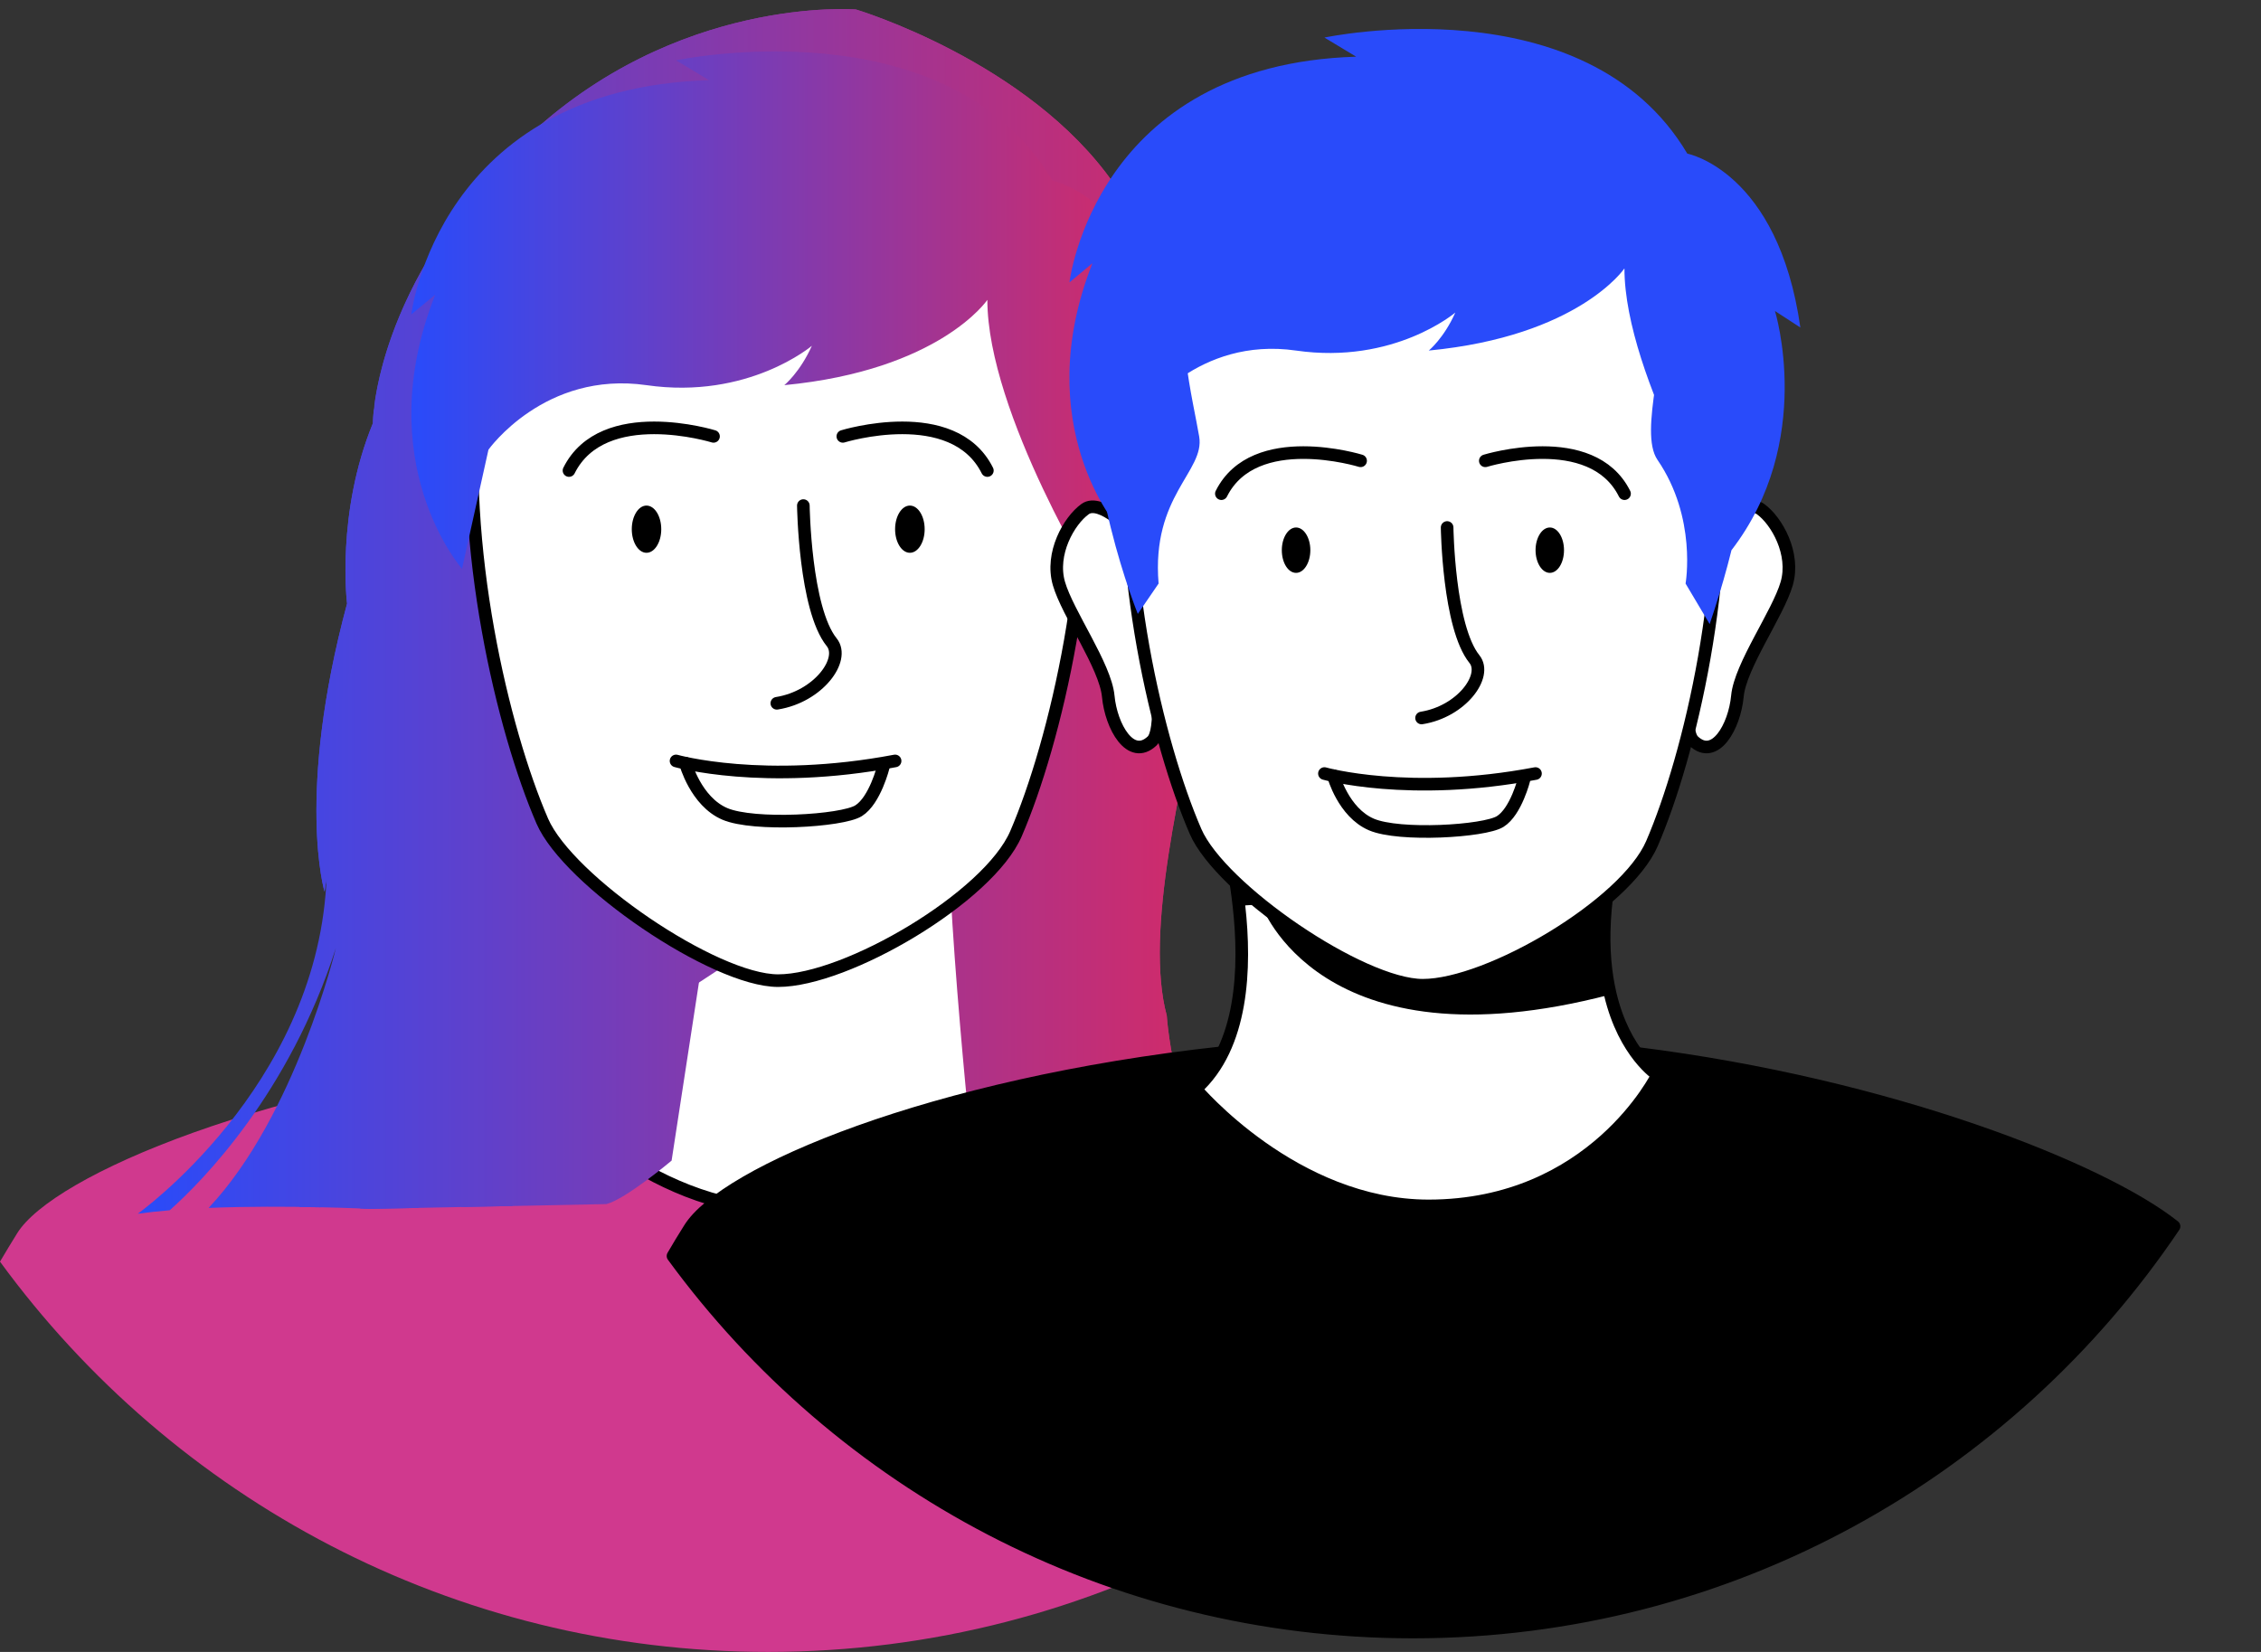 <svg width="26" height="19" viewBox="0 0 26 19" fill="none" xmlns="http://www.w3.org/2000/svg">
<rect x="0" y="0" width="26" height="19" fill="#333333" stroke="none"/>
<path d="M17.914 14.157C15.95 17.078 12.614 19 8.832 19C5.204 19 1.988 17.233 0 14.511C0.064 14.403 0.129 14.294 0.196 14.187C0.605 13.52 3.068 12.463 6.56 12.084C7.307 12.001 8.101 11.95 8.932 11.942C9.81 11.932 10.674 11.989 11.5 12.092C14.53 12.47 17.055 13.475 17.914 14.157Z" fill="#D0398E"/>
<path d="M11.751 12.35C11.751 12.35 10.985 13.912 9.02 13.914C7.411 13.914 6.238 12.518 6.238 12.518C6.804 12.01 6.838 11.07 6.755 10.331C6.689 9.727 6.544 9.257 6.544 9.257H11.356C11.063 10.219 11.074 10.91 11.188 11.39C11.355 12.097 11.751 12.35 11.751 12.35Z" fill="white" stroke="black" stroke-width="0.145" stroke-miterlimit="10" stroke-linecap="round" stroke-linejoin="round"/>
<path d="M12.402 5.879C12.402 5.879 12.79 5.458 12.98 5.596C13.171 5.735 13.395 6.127 13.291 6.485C13.188 6.842 12.738 7.466 12.703 7.829C12.668 8.193 12.435 8.604 12.18 8.364C11.924 8.123 12.402 5.879 12.402 5.879Z" fill="white" stroke="black" stroke-width="0.145" stroke-miterlimit="10" stroke-linecap="round" stroke-linejoin="round"/>
<path d="M5.495 5.879C5.495 5.879 5.107 5.458 4.917 5.596C4.726 5.735 4.502 6.127 4.605 6.485C4.709 6.842 5.159 7.466 5.194 7.829C5.228 8.193 5.462 8.604 5.717 8.364C5.973 8.123 5.495 5.879 5.495 5.879Z" fill="white" stroke="black" stroke-width="0.145" stroke-miterlimit="10" stroke-linecap="round" stroke-linejoin="round"/>
<path d="M7.611 8.21C7.584 8.016 5.973 5.627 5.973 5.627C5.973 5.627 5.028 5.238 4.278 6.599C3.528 7.96 3.751 10.182 3.751 10.182C3.612 12.516 1.584 13.96 1.584 13.96C1.699 13.944 1.823 13.931 1.952 13.92C2.326 13.587 3.326 12.577 3.862 10.905C3.862 10.905 3.399 12.832 2.399 13.893C3.297 13.857 4.251 13.904 4.251 13.904L6.973 13.849C7.195 13.793 7.723 13.349 7.723 13.349L8.111 10.821C8.111 10.821 7.639 8.405 7.611 8.21Z" fill="url(#paint0_linear_1410_76)"/>
<path d="M5.917 11.71C5.88 12.139 5.529 13.22 5.303 13.883L5.895 13.871C6.016 12.869 5.917 11.71 5.917 11.71ZM4.306 9.516C4.306 9.516 4.25 11.293 3.5 13.377C3.5 13.377 4.445 11.238 4.528 9.96L4.306 9.516ZM5.806 10.655C5.584 11.655 4.75 13.182 4.75 13.182C4.75 13.182 5.667 10.627 5.667 10.46C5.667 10.293 5.028 8.655 5.028 8.655C4.802 10.848 3.803 13.114 3.439 13.882C3.526 13.883 3.609 13.884 3.685 13.886C4.008 13.125 4.506 11.903 4.723 11.127C4.723 11.127 4.442 12.829 4.142 13.9C4.211 13.902 4.25 13.905 4.25 13.905L4.816 13.893C5.426 13.048 5.683 11.908 5.778 11.599C5.889 11.238 5.806 10.655 5.806 10.655Z" fill="url(#paint1_linear_1410_76)"/>
<path d="M5.213 6.831C5.213 6.831 4.473 8.534 5.269 10.886C5.269 10.886 4.639 9.905 4.436 8.794C4.232 7.683 4.38 6.553 4.38 6.553C4.38 6.553 3.602 8.534 3.769 9.997L3.732 10.256C3.732 10.256 3.399 9.145 3.991 6.942C3.991 6.942 3.862 5.905 4.288 4.868C4.288 4.868 4.288 3.275 6.028 1.609C7.769 -0.058 9.843 0.109 9.843 0.109C9.843 0.109 11.824 0.701 12.806 2.109C13.787 3.516 13.972 4.646 13.972 4.646C13.972 4.646 14.139 6.294 13.861 7.664C13.583 9.034 13.158 10.719 13.417 11.682C13.417 11.682 13.509 13.182 14.38 14.145C14.38 14.145 13.435 13.904 12.584 13.923C11.732 13.941 11.211 13.57 11.211 13.57C11.211 13.57 10.851 10.278 10.906 9C10.906 9 9.916 9.118 10.175 9.914L9.688 10.219L7.88 11.404L7.139 8.83L6.324 7.219L5.213 6.831Z" fill="url(#paint2_linear_1410_76)"/>
<path d="M6.321 3.862C6.321 3.863 6.32 3.863 6.32 3.864C6.32 3.863 6.321 3.863 6.322 3.863C6.329 3.856 6.328 3.855 6.321 3.862ZM7.069 1.016C6.909 1.135 6.76 1.262 6.621 1.405C6.504 1.524 6.224 1.707 6.176 1.867C6.158 1.924 6.208 2 6.195 2.072C6.181 2.142 6.138 2.213 6.098 2.275C6 2.428 5.862 2.543 5.769 2.701C5.696 2.827 5.634 3.01 5.691 3.15C5.746 3.288 5.9 3.358 5.917 3.516C5.954 3.849 5.619 4.23 5.551 4.553C5.515 4.722 5.535 4.789 5.644 4.919C5.769 5.067 5.777 5.094 5.716 5.288C5.868 5.033 5.986 4.765 6.107 4.497C6.196 4.299 6.153 4.028 6.32 3.864C6.315 3.865 6.311 3.867 6.307 3.868C6.251 3.819 6.049 3.976 5.958 3.827C5.874 3.69 6.051 3.414 6.098 3.293C6.174 3.095 6.17 3.047 6.043 2.891C5.978 2.811 5.942 2.862 5.935 2.739C5.928 2.622 6.069 2.498 6.135 2.419C6.264 2.266 6.434 2.107 6.491 1.924C6.539 1.77 6.543 1.71 6.676 1.564C6.977 1.235 7.338 0.896 7.713 0.664L8.084 0.516C7.689 0.608 7.388 0.78 7.069 1.016ZM12.732 2.701C12.774 2.898 12.78 3.042 12.88 3.224C12.981 3.407 13.076 3.515 12.977 3.72C12.899 3.882 12.751 3.914 12.713 4.094C12.67 4.303 12.776 4.528 12.732 4.738C12.681 4.983 12.541 4.882 12.403 4.983C12.283 5.07 12.275 5.25 12.265 5.385C12.242 5.36 12.187 5.338 12.165 5.314C12.179 5.379 12.179 5.448 12.176 5.516L12.047 5.127C12.121 5.46 12.158 7.053 12.158 6.997C12.158 6.942 12.287 6.46 12.287 6.46C12.324 6.22 12.639 5.683 12.843 5.497C13.047 5.312 13.102 4.627 13.047 4.257C12.991 3.886 13.195 3.812 13.139 3.479C13.084 3.146 12.843 2.461 12.547 2.109C12.251 1.757 11.751 1.238 11.751 1.238C11.913 1.403 12.044 1.606 12.162 1.808C12.338 2.109 12.658 2.349 12.732 2.701ZM11.031 0.686C11.138 0.839 11.213 0.891 11.051 1.04C10.962 1.122 10.806 1.181 10.696 1.202C10.377 1.264 10.081 1.124 9.769 1.109C9.478 1.094 9.133 1.164 8.862 1.077C8.724 1.032 8.613 0.949 8.514 0.845C8.476 0.804 8.451 0.763 8.412 0.725C8.386 0.699 8.411 0.667 8.386 0.64C8.354 0.607 8.295 0.651 8.268 0.628C8.263 0.627 8.258 0.626 8.253 0.624C8.267 0.596 8.262 0.568 8.285 0.538C8.184 0.56 7.978 0.644 7.936 0.738L8.158 0.683C8.119 0.748 8.057 0.817 8.068 0.902C8.373 0.899 8.562 1.164 8.843 1.253C9.209 1.368 9.641 1.204 10.024 1.22C10.312 1.231 10.761 1.504 10.986 1.29C11.095 1.187 11.046 1.117 11.232 1.142C11.343 1.156 11.488 1.25 11.528 1.315C11.524 1.052 11.271 0.768 11.031 0.686ZM4.843 6.27C4.647 6.121 4.586 5.875 4.584 5.627C4.582 5.485 4.638 5.344 4.64 5.206C4.642 5.12 4.589 5.052 4.583 5.013C4.558 4.857 4.626 4.713 4.64 4.553L4.825 4.09C4.72 4.296 4.539 4.433 4.46 4.664C4.396 4.851 4.342 5.069 4.342 5.27C4.382 5.101 4.453 5.177 4.492 5.257C4.526 5.328 4.506 5.434 4.51 5.516C4.519 5.703 4.54 5.872 4.585 6.053C4.672 6.408 4.983 6.603 4.954 6.992C4.98 6.84 5.069 6.654 5.169 6.537C5.14 6.57 5.101 6.571 5.069 6.588C5.024 6.395 4.984 6.378 4.843 6.27ZM13.533 7.594C13.413 7.757 13.315 8.077 13.139 8.178C13.032 8.239 12.929 8.202 12.838 8.275C12.7 8.388 12.653 8.672 12.584 8.831C12.521 8.974 12.486 9.033 12.362 9.109C12.254 9.175 12.196 9.149 12.135 9.292C12.088 9.251 12.067 9.184 12.066 9.114C12.033 9.259 12.011 9.408 11.991 9.553L11.954 9.905C12.007 9.73 12.142 9.587 12.287 9.475C12.511 9.302 12.635 9.212 12.718 8.928C12.755 8.803 12.774 8.631 12.856 8.53C12.928 8.442 13.029 8.429 13.117 8.363C13.2 8.301 13.479 7.796 13.528 8.14C13.629 7.774 13.718 7.396 13.732 7.022C13.706 7.22 13.654 7.429 13.533 7.594Z" fill="url(#paint3_linear_1410_76)"/>
<path d="M12.605 9.613C12.633 9.203 12.673 8.795 12.697 8.384C12.72 7.971 12.744 7.557 12.787 7.146C12.788 7.145 12.787 7.145 12.787 7.146C12.74 7.557 12.713 7.971 12.686 8.384C12.658 8.813 12.61 9.239 12.576 9.667C12.517 10.413 12.565 11.164 12.707 11.898C12.83 12.529 13.029 13.149 13.321 13.722C13.364 13.807 13.411 13.892 13.459 13.976C13.498 13.981 13.537 13.987 13.574 13.992C13.173 13.341 12.919 12.599 12.762 11.841C12.609 11.105 12.555 10.364 12.605 9.613ZM13.417 11.682C13.158 10.719 13.583 9.034 13.861 7.664C14.139 6.294 13.972 4.646 13.972 4.646C13.972 4.646 13.787 3.516 12.806 2.109C11.824 0.701 9.843 0.109 9.843 0.109C9.843 0.109 7.769 -0.058 6.028 1.609C4.65 2.928 4.363 4.201 4.303 4.674L4.32 4.65C4.312 4.675 4.305 4.699 4.297 4.725C4.288 4.817 4.288 4.868 4.288 4.868C3.862 5.905 3.991 6.942 3.991 6.942C3.399 9.145 3.732 10.256 3.732 10.256L3.769 9.997C3.602 8.534 4.38 6.553 4.38 6.553C4.38 6.553 4.232 7.683 4.436 8.794C4.639 9.905 5.269 10.886 5.269 10.886C5.255 10.844 5.241 10.802 5.228 10.759C5.02 10.39 4.115 8.612 4.51 6.294C4.51 6.294 5.454 4.627 6.658 3.535C6.658 3.535 4.306 5.349 3.843 8.016C3.843 8.016 3.991 6.294 5.065 4.72C6.139 3.146 7.565 2.09 7.565 2.09C7.565 2.09 4.803 4.09 4.1 6.283C4.092 5.843 4.169 3.326 6.936 2.331C6.936 2.331 5.397 2.793 4.624 4.004C4.788 3.546 5.314 2.296 6.455 1.342C6.542 1.333 6.628 1.325 6.711 1.316C7.134 1.271 7.568 1.252 7.993 1.282C8.363 1.308 8.771 1.364 9.083 1.583C9.367 1.781 9.373 2.149 9.213 2.429C9.19 2.468 9.171 2.499 9.156 2.542C9.141 2.586 9.208 2.613 9.229 2.573C9.321 2.402 9.41 2.257 9.416 2.056C9.419 1.926 9.369 1.803 9.285 1.705C9.079 1.467 8.732 1.367 8.437 1.305C7.842 1.18 7.188 1.15 6.572 1.247C7.185 0.763 7.965 0.369 8.947 0.215C9.006 0.235 9.063 0.256 9.12 0.277C9.421 0.388 9.711 0.532 9.963 0.732C10.213 0.93 10.437 1.204 10.442 1.537C10.449 1.944 10.073 2.257 9.768 2.465C9.728 2.492 9.763 2.551 9.806 2.53C10.146 2.362 10.385 2.026 10.462 1.659C10.532 1.332 10.368 1.022 10.149 0.789C9.875 0.496 9.506 0.307 9.115 0.192C9.335 0.164 9.565 0.148 9.806 0.146C9.806 0.146 10.059 0.208 10.439 0.374C10.593 0.564 10.694 0.791 10.715 1.061C10.758 1.621 10.456 2.203 10.005 2.527C9.996 2.533 10.004 2.548 10.014 2.542C10.495 2.266 10.777 1.636 10.789 1.1C10.794 0.867 10.732 0.641 10.603 0.448C10.819 0.55 11.065 0.681 11.324 0.847C11.519 1.202 11.597 1.639 11.326 1.941C11.029 2.272 10.441 2.261 10.225 2.679C10.221 2.686 10.231 2.695 10.237 2.688C10.417 2.459 10.648 2.355 10.913 2.248C11.135 2.159 11.355 2.047 11.491 1.842C11.682 1.554 11.603 1.212 11.432 0.918C12.354 1.539 13.4 2.606 13.807 4.371C13.74 4.331 13.674 4.289 13.608 4.246C13.254 4.015 12.922 3.754 12.607 3.473C12.051 2.977 11.4 2.445 10.602 2.626C10.6 2.626 10.601 2.628 10.602 2.628C11.032 2.542 11.44 2.66 11.812 2.875C12.174 3.084 12.449 3.379 12.75 3.661C13.027 3.92 13.324 4.157 13.642 4.365C13.704 4.405 13.768 4.446 13.833 4.487C13.842 4.533 13.852 4.58 13.861 4.627C13.861 4.627 14.12 6.256 13.527 8.849C13.527 8.849 13.241 9.959 13.266 11.238C13.192 10.806 13.149 10.369 13.123 9.932C13.045 8.577 13.171 7.221 13.232 5.868C13.232 5.866 13.23 5.866 13.23 5.868C13.138 7.236 12.991 8.605 13.052 9.978C13.079 10.593 13.154 11.223 13.302 11.834C13.386 12.654 13.628 13.483 14.176 14.089C14.179 14.093 14.182 14.097 14.186 14.101C14.307 14.127 14.379 14.145 14.379 14.145C13.509 13.182 13.417 11.682 13.417 11.682ZM11.871 10.845C11.933 9.291 12.408 7.792 12.507 6.244C12.536 5.794 12.517 5.341 12.436 4.898C12.368 4.522 12.23 4.171 12.067 3.827C11.84 3.347 11.437 2.635 10.806 2.717C10.802 2.717 10.802 2.723 10.806 2.723C11.42 2.703 11.773 3.348 12.004 3.827C12.33 4.504 12.458 5.207 12.447 5.957C12.435 6.74 12.277 7.516 12.151 8.286C12.027 9.043 11.903 9.801 11.852 10.567C11.796 11.409 11.831 12.266 12.081 13.077C12.171 13.369 12.292 13.652 12.436 13.922C12.465 13.923 12.495 13.923 12.525 13.923C12.386 13.677 12.266 13.42 12.171 13.148C11.916 12.412 11.841 11.62 11.871 10.845Z" fill="url(#paint4_linear_1410_76)"/>
<path d="M8.866 1.011C13.74 1.011 12.582 7.503 11.684 9.587C11.37 10.319 9.737 11.279 8.948 11.279C8.214 11.279 6.534 10.131 6.236 9.444C5.329 7.349 4.221 1.011 8.866 1.011Z" fill="white" stroke="black" stroke-width="0.145" stroke-miterlimit="10" stroke-linecap="round" stroke-linejoin="round"/>
<path d="M9.692 5.019C9.692 5.019 10.962 4.627 11.354 5.412" stroke="black" stroke-width="0.145" stroke-miterlimit="10" stroke-linecap="round" stroke-linejoin="round"/>
<path d="M10.633 6.087C10.633 6.236 10.557 6.358 10.463 6.358C10.369 6.358 10.293 6.236 10.293 6.087C10.293 5.937 10.369 5.815 10.463 5.815C10.557 5.815 10.633 5.937 10.633 6.087Z" fill="black"/>
<path d="M8.205 5.019C8.205 5.019 6.935 4.627 6.543 5.412" stroke="black" stroke-width="0.145" stroke-miterlimit="10" stroke-linecap="round" stroke-linejoin="round"/>
<path d="M7.265 6.087C7.265 6.236 7.341 6.358 7.434 6.358C7.528 6.358 7.604 6.236 7.604 6.087C7.604 5.937 7.528 5.815 7.434 5.815C7.341 5.815 7.265 5.937 7.265 6.087Z" fill="black"/>
<path d="M9.238 5.815C9.238 5.815 9.254 7.002 9.564 7.387C9.724 7.585 9.412 8.013 8.933 8.089" stroke="black" stroke-width="0.145" stroke-miterlimit="10" stroke-linecap="round" stroke-linejoin="round"/>
<path d="M7.882 8.778C7.882 8.778 8.001 9.218 8.335 9.361C8.669 9.504 9.682 9.444 9.873 9.325C10.063 9.206 10.159 8.816 10.159 8.816" fill="white"/>
<path d="M7.882 8.778C7.882 8.778 8.001 9.218 8.335 9.361C8.669 9.504 9.682 9.444 9.873 9.325C10.063 9.206 10.159 8.816 10.159 8.816" stroke="black" stroke-width="0.145" stroke-miterlimit="10" stroke-linecap="round" stroke-linejoin="round"/>
<path d="M7.774 8.752C7.774 8.752 8.783 9.038 10.293 8.752" stroke="black" stroke-width="0.145" stroke-miterlimit="10" stroke-linecap="round" stroke-linejoin="round"/>
<path d="M11.354 3.449C11.354 3.449 10.809 4.258 9.019 4.43C9.019 4.43 9.2 4.282 9.336 3.977C9.336 3.977 8.606 4.599 7.434 4.43C6.262 4.262 5.617 5.172 5.617 5.172L5.313 6.542C5.313 6.542 4.241 5.324 5.005 3.389L4.73 3.616C4.73 3.616 5.034 1.017 8.153 0.922L7.774 0.694C7.774 0.694 10.888 0.03 12.104 2.079C12.104 2.079 13.188 2.285 13.454 4.155L13.15 3.958C13.15 3.958 13.632 5.513 12.632 6.813C12.632 6.813 11.354 4.755 11.354 3.449Z" fill="url(#paint5_linear_1410_76)"/>
<path d="M25 14.105C23.107 16.919 19.894 18.771 16.249 18.771C12.754 18.771 9.654 17.068 7.739 14.446C7.8 14.341 7.863 14.237 7.928 14.134C8.322 13.491 10.695 12.473 14.06 12.107C14.78 12.027 15.545 11.978 16.346 11.97C17.191 11.961 18.024 12.015 18.82 12.115C21.74 12.479 24.172 13.447 25 14.105Z" fill="black" stroke="black" stroke-width="0.145" stroke-miterlimit="10" stroke-linecap="round" stroke-linejoin="round"/>
<path d="M19.061 12.363C19.061 12.363 18.323 13.868 16.429 13.87C14.879 13.87 13.749 12.525 13.749 12.525C14.294 12.036 14.327 11.13 14.247 10.418C14.183 9.836 14.043 9.383 14.043 9.383H18.68C18.398 10.31 18.408 10.975 18.518 11.438C18.68 12.12 19.061 12.363 19.061 12.363Z" fill="white" stroke="black" stroke-width="0.145" stroke-miterlimit="10" stroke-linecap="round" stroke-linejoin="round"/>
<path d="M18.518 11.439C15.167 12.316 14.502 10.402 14.502 10.402L14.248 10.418C14.183 9.836 14.044 9.384 14.044 9.384H18.68C18.398 10.31 18.409 10.975 18.518 11.439Z" fill="black"/>
<path d="M19.689 6.128C19.689 6.128 20.062 5.722 20.246 5.856C20.43 5.989 20.646 6.367 20.546 6.712C20.446 7.057 20.012 7.657 19.979 8.007C19.946 8.358 19.721 8.754 19.475 8.523C19.229 8.291 19.689 6.128 19.689 6.128Z" fill="white" stroke="black" stroke-width="0.145" stroke-miterlimit="10" stroke-linecap="round" stroke-linejoin="round"/>
<path d="M13.034 6.128C13.034 6.128 12.66 5.722 12.477 5.856C12.293 5.989 12.077 6.367 12.177 6.712C12.277 7.057 12.71 7.657 12.744 8.007C12.777 8.358 13.002 8.754 13.248 8.523C13.494 8.291 13.034 6.128 13.034 6.128Z" fill="white" stroke="black" stroke-width="0.145" stroke-miterlimit="10" stroke-linecap="round" stroke-linejoin="round"/>
<path d="M16.282 1.438C20.978 1.438 19.862 7.693 18.997 9.701C18.694 10.406 17.121 11.332 16.361 11.332C15.653 11.332 14.035 10.226 13.748 9.563C12.874 7.545 11.806 1.438 16.282 1.438Z" fill="white" stroke="black" stroke-width="0.145" stroke-miterlimit="10" stroke-linecap="round" stroke-linejoin="round"/>
<path d="M17.08 5.3C17.08 5.3 18.303 4.922 18.681 5.678" stroke="black" stroke-width="0.145" stroke-miterlimit="10" stroke-linecap="round" stroke-linejoin="round"/>
<path d="M17.985 6.328C17.985 6.473 17.912 6.589 17.822 6.589C17.732 6.589 17.658 6.472 17.658 6.328C17.658 6.184 17.732 6.067 17.822 6.067C17.912 6.067 17.985 6.184 17.985 6.328Z" fill="black"/>
<path d="M15.646 5.3C15.646 5.3 14.423 4.922 14.045 5.678" stroke="black" stroke-width="0.145" stroke-miterlimit="10" stroke-linecap="round" stroke-linejoin="round"/>
<path d="M14.74 6.328C14.74 6.473 14.813 6.589 14.904 6.589C14.994 6.589 15.068 6.472 15.068 6.328C15.068 6.184 14.994 6.067 14.904 6.067C14.814 6.067 14.74 6.184 14.74 6.328Z" fill="black"/>
<path d="M18.226 3.037C18.226 3.037 16.542 3.671 14.607 3.037C14.607 3.037 13.973 3 13.723 3.319C13.473 3.637 13.723 4.622 13.79 5.022C13.857 5.422 13.239 5.7 13.323 6.712L13.084 7.061C13.084 7.061 12.422 5.433 12.588 4.032C12.755 2.631 13.64 2.086 13.64 2.086C13.64 2.086 14.043 0.876 16.406 0.886C18.953 0.895 19.21 2.274 19.21 2.274C19.21 2.274 20.937 3.426 19.66 7.178L19.383 6.712C19.383 6.712 19.517 5.956 19.06 5.289C18.837 4.964 19.194 3.988 19.11 3.487C19.027 2.987 18.226 3.037 18.226 3.037Z" fill="#294BFA"/>
<path d="M16.641 6.067C16.641 6.067 16.656 7.21 16.955 7.581C17.109 7.772 16.808 8.185 16.347 8.258" stroke="black" stroke-width="0.145" stroke-miterlimit="10" stroke-linecap="round" stroke-linejoin="round"/>
<path d="M15.333 8.922C15.333 8.922 15.448 9.345 15.77 9.483C16.091 9.621 17.067 9.563 17.251 9.449C17.435 9.334 17.527 8.959 17.527 8.959" fill="white"/>
<path d="M15.333 8.922C15.333 8.922 15.448 9.345 15.77 9.483C16.091 9.621 17.067 9.563 17.251 9.449C17.435 9.334 17.527 8.959 17.527 8.959" stroke="black" stroke-width="0.145" stroke-miterlimit="10" stroke-linecap="round" stroke-linejoin="round"/>
<path d="M15.23 8.897C15.23 8.897 16.202 9.173 17.657 8.897" stroke="black" stroke-width="0.145" stroke-miterlimit="10" stroke-linecap="round" stroke-linejoin="round"/>
<path d="M18.68 3.087C18.68 3.087 18.155 3.866 16.43 4.032C16.43 4.032 16.605 3.889 16.735 3.595C16.735 3.595 16.032 4.195 14.903 4.032C13.773 3.869 13.152 4.747 13.152 4.747L12.859 6.067C12.859 6.067 11.826 4.894 12.562 3.028L12.298 3.248C12.298 3.248 12.59 0.743 15.595 0.652L15.23 0.432C15.23 0.432 18.231 -0.208 19.403 1.767C19.403 1.767 20.447 1.965 20.703 3.767L20.411 3.577C20.411 3.577 20.875 5.075 19.911 6.328C19.911 6.328 18.68 4.345 18.68 3.087Z" fill="#294BFA"/>
<defs>
<linearGradient id="paint0_linear_1410_76" x1="1.584" y1="7.694" x2="14.094" y2="7.694" gradientUnits="userSpaceOnUse">
<stop stop-color="#294BFA"/>
<stop offset="1" stop-color="#D62A65"/>
</linearGradient>
<linearGradient id="paint1_linear_1410_76" x1="1.584" y1="7.694" x2="14.094" y2="7.694" gradientUnits="userSpaceOnUse">
<stop stop-color="#294BFA"/>
<stop offset="1" stop-color="#D62A65"/>
</linearGradient>
<linearGradient id="paint2_linear_1410_76" x1="1.584" y1="7.694" x2="14.094" y2="7.694" gradientUnits="userSpaceOnUse">
<stop stop-color="#294BFA"/>
<stop offset="1" stop-color="#D62A65"/>
</linearGradient>
<linearGradient id="paint3_linear_1410_76" x1="1.584" y1="7.694" x2="14.094" y2="7.694" gradientUnits="userSpaceOnUse">
<stop stop-color="#294BFA"/>
<stop offset="1" stop-color="#D62A65"/>
</linearGradient>
<linearGradient id="paint4_linear_1410_76" x1="1.584" y1="7.694" x2="14.094" y2="7.694" gradientUnits="userSpaceOnUse">
<stop stop-color="#294BFA"/>
<stop offset="1" stop-color="#D62A65"/>
</linearGradient>
<linearGradient id="paint5_linear_1410_76" x1="4.73" y1="3.955" x2="13.259" y2="3.955" gradientUnits="userSpaceOnUse">
<stop stop-color="#294BFA"/>
<stop offset="1" stop-color="#D62A65"/>
</linearGradient>
</defs>
</svg>

